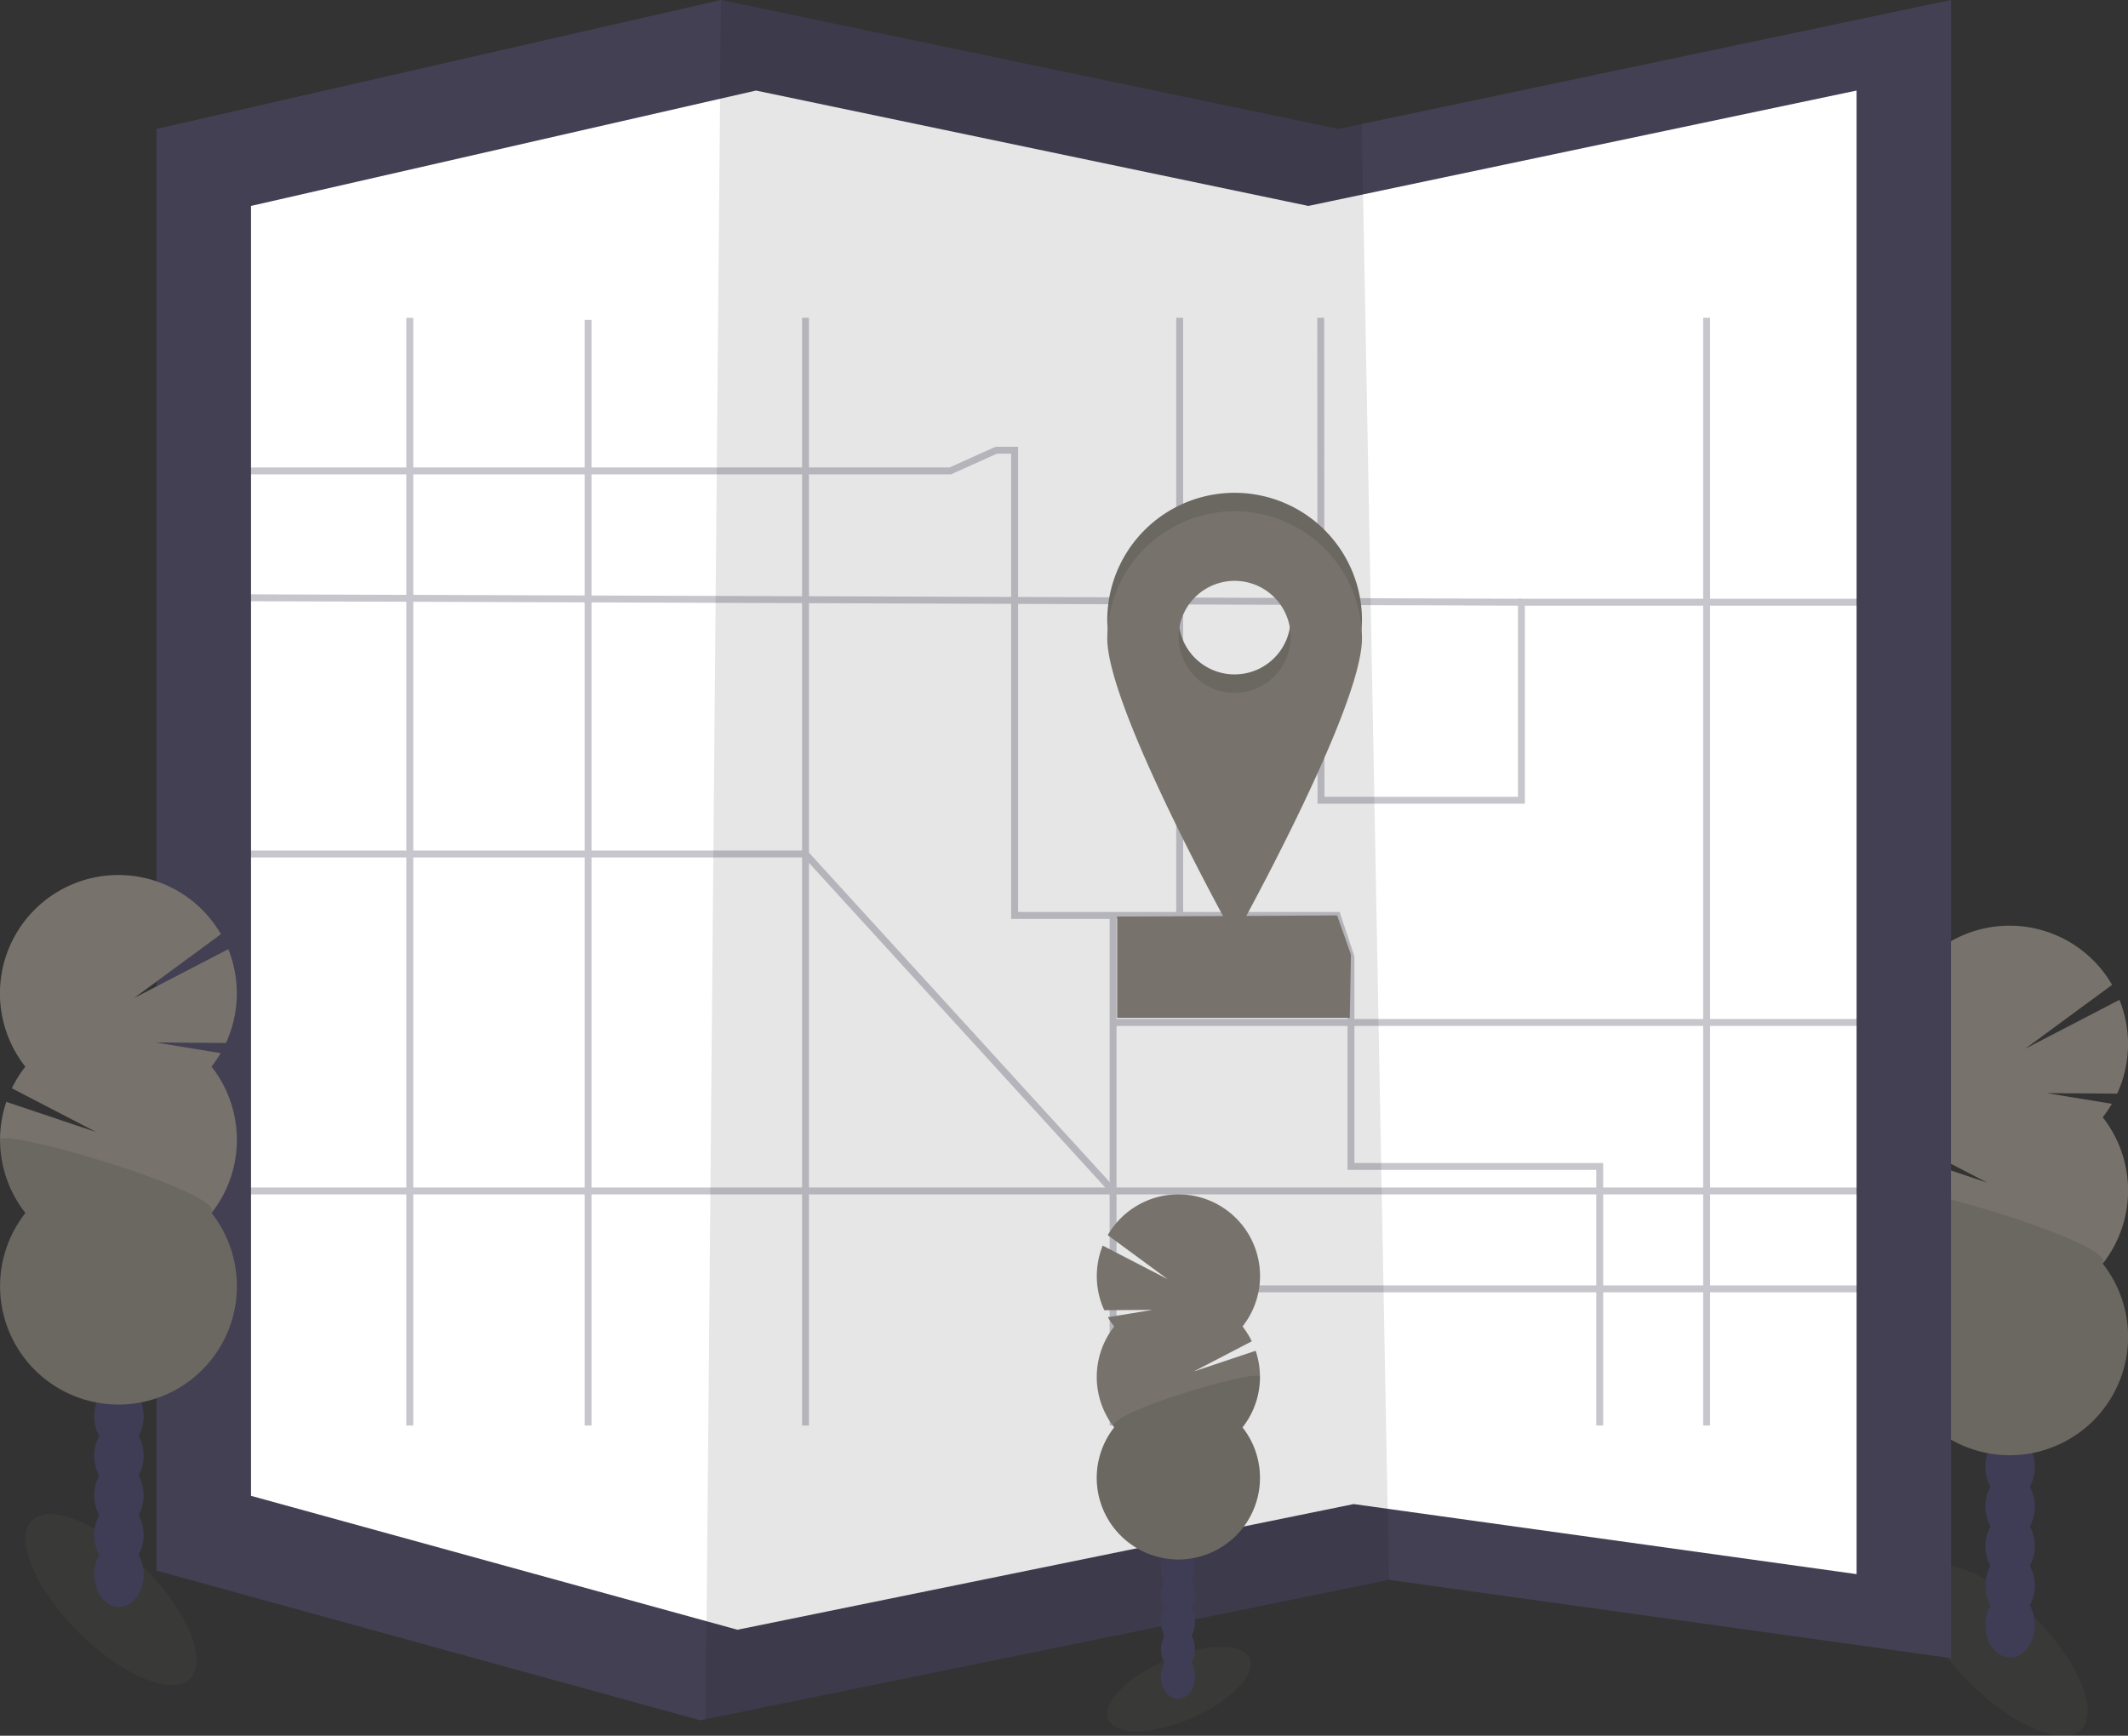 <svg id="e937dd5c-1a88-46eb-b274-68931cd56025" data-name="Layer 1" xmlns="http://www.w3.org/2000/svg" width="923.8" height="753.71" viewBox="0 0 923.8 753.71"><rect x="0" y="0" width="923.8" height="753.71" fill="#333333" stroke="none"/><title>map</title><ellipse cx="1007.29" cy="789.73" rx="19.99" ry="48.53" transform="translate(-401.49 870.42) rotate(-45)" fill="#77726c" opacity="0.1"/><ellipse cx="872.63" cy="705.7" rx="10.73" ry="14.05" fill="#3f3d56"/><ellipse cx="872.63" cy="688.53" rx="10.73" ry="14.05" fill="#3f3d56"/><ellipse cx="872.63" cy="671.36" rx="10.73" ry="14.05" fill="#3f3d56"/><ellipse cx="872.63" cy="654.19" rx="10.73" ry="14.05" fill="#3f3d56"/><ellipse cx="872.63" cy="637.02" rx="10.73" ry="14.05" fill="#3f3d56"/><ellipse cx="872.63" cy="619.85" rx="10.73" ry="14.05" fill="#3f3d56"/><ellipse cx="872.63" cy="602.68" rx="10.73" ry="14.05" fill="#3f3d56"/><path d="M1050.9,558.33a51.13,51.13,0,0,0,4-5.88l-28.2-4.63,30.5.22a51.54,51.54,0,0,0,1-40.73l-40.91,21.23L1055,500.8a51.41,51.41,0,1,0-84.9,57.53,51.16,51.16,0,0,0-5.86,9.37l36.6,19-39-13.1a51.45,51.45,0,0,0,8.29,48.27,51.4,51.4,0,1,0,80.8,0,51.41,51.41,0,0,0,0-63.56Z" transform="translate(-138.1 -73.15)" fill="#77726c"/><path d="M959.1,590.11a51.16,51.16,0,0,0,11,31.78,51.4,51.4,0,1,0,80.8,0C1057.79,613.15,959.1,584.34,959.1,590.11Z" transform="translate(-138.1 -73.15)" opacity="0.1"/><polygon points="846.97 0 846.97 720 602.97 686 306.36 746.51 303.97 747 67.97 682 67.97 56 312.97 0 580.97 56 591.16 53.85 846.97 0" fill="#444053"/><polygon points="805.97 39.32 805.97 683.53 587.66 653.11 322.27 707.25 320.13 707.68 108.97 649.53 108.97 89.42 328.19 39.32 567.97 89.42 577.09 87.5 805.97 39.32" fill="#fff"/><polygon points="602.97 686 306.36 746.51 312.97 0 580.97 56 591.16 53.85 602.97 686" opacity="0.1"/><g opacity="0.3"><polyline points="573.35 138 573.47 347.5 660.47 347.5 660.47 261.5 809.47 261.5 826.97 239.06" fill="none" stroke="#444053" stroke-miterlimit="10" stroke-width="3"/><polyline points="88.97 204.5 412.47 204.5 432.47 195.5 440.47 195.5 440.47 397.5 580.47 397.5 586.47 415.5 586.47 506.5 694.47 506.5 694.47 619" fill="none" stroke="#444053" stroke-miterlimit="10" stroke-width="3"/><line x1="483.2" y1="619" x2="483.2" y2="397.5" fill="none" stroke="#444053" stroke-miterlimit="10" stroke-width="3"/><line x1="826.97" y1="559.66" x2="483.2" y2="559.66" fill="none" stroke="#444053" stroke-miterlimit="10" stroke-width="3"/><line x1="740.87" y1="138" x2="740.87" y2="619" fill="none" stroke="#444053" stroke-miterlimit="10" stroke-width="3"/><line x1="87.97" y1="517.14" x2="826.97" y2="517.14" fill="none" stroke="#444053" stroke-miterlimit="10" stroke-width="3"/><line x1="177.91" y1="619" x2="177.91" y2="138" fill="none" stroke="#444053" stroke-miterlimit="10" stroke-width="3"/><line x1="349.69" y1="138" x2="349.69" y2="619" fill="none" stroke="#444053" stroke-miterlimit="10" stroke-width="3"/><line x1="88.97" y1="259.5" x2="660.47" y2="261.5" fill="none" stroke="#444053" stroke-miterlimit="10" stroke-width="3"/><line x1="255.3" y1="138.87" x2="255.3" y2="619" fill="none" stroke="#444053" stroke-miterlimit="10" stroke-width="3"/><polyline points="87.97 370.82 349.69 370.82 483.2 517.14" fill="none" stroke="#444053" stroke-miterlimit="10" stroke-width="3"/><line x1="512.12" y1="138" x2="512.12" y2="397.5" fill="none" stroke="#444053" stroke-miterlimit="10" stroke-width="3"/><line x1="483.2" y1="443.98" x2="826.97" y2="443.98" fill="none" stroke="#444053" stroke-miterlimit="10" stroke-width="3"/></g><polygon points="585.97 442 484.97 442 484.97 398 580.47 397.5 586.47 414.5 585.97 442" fill="#77726c"/><path d="M674.07,287.15a55.28,55.28,0,0,0-55.28,55.28c0,30.53,55.28,129.72,55.28,129.72S729.35,373,729.35,342.43A55.28,55.28,0,0,0,674.07,287.15Zm0,78.86a24.32,24.32,0,1,1,24.32-24.32A24.32,24.32,0,0,1,674.07,366Z" transform="translate(-138.1 -73.15)" fill="#77726c"/><path d="M674.07,287.15a55.28,55.28,0,0,0-55.28,55.28c0,30.53,55.28,129.72,55.28,129.72S729.35,373,729.35,342.43A55.28,55.28,0,0,0,674.07,287.15Zm0,78.86a24.32,24.32,0,1,1,24.32-24.32A24.32,24.32,0,0,1,674.07,366Z" transform="translate(-138.1 -73.15)" opacity="0.1"/><path d="M674.07,295.15a55.28,55.28,0,0,0-55.28,55.28c0,30.53,55.28,129.72,55.28,129.72S729.35,381,729.35,350.43A55.28,55.28,0,0,0,674.07,295.15Zm0,78.86a24.32,24.32,0,1,1,24.32-24.32A24.32,24.32,0,0,1,674.07,374Z" transform="translate(-138.1 -73.15)" fill="#77726c"/><ellipse cx="649.86" cy="806.61" rx="33.45" ry="13.78" transform="translate(-404.13 249.64) rotate(-23.3)" fill="#77726c" opacity="0.1"/><ellipse cx="511.39" cy="727.97" rx="7.4" ry="9.68" fill="#3f3d56"/><ellipse cx="511.39" cy="716.13" rx="7.4" ry="9.68" fill="#3f3d56"/><ellipse cx="511.39" cy="704.3" rx="7.4" ry="9.68" fill="#3f3d56"/><ellipse cx="511.39" cy="692.47" rx="7.4" ry="9.68" fill="#3f3d56"/><ellipse cx="511.39" cy="680.63" rx="7.4" ry="9.68" fill="#3f3d56"/><ellipse cx="511.39" cy="668.8" rx="7.4" ry="9.68" fill="#3f3d56"/><ellipse cx="511.39" cy="656.97" rx="7.4" ry="9.68" fill="#3f3d56"/><path d="M621.8,649.13a36.12,36.12,0,0,1-2.76-4l19.44-3.2-21,.16a35.54,35.54,0,0,1-.68-28.07L645,628.6l-26-19.12a35.43,35.43,0,1,1,58.51,39.65,35.55,35.55,0,0,1,4,6.46L656.3,668.7l26.9-9a35.45,35.45,0,0,1-5.71,33.27,35.43,35.43,0,1,1-55.69,0,35.44,35.44,0,0,1,0-43.81Z" transform="translate(-138.1 -73.15)" fill="#77726c"/><path d="M685.07,671a35.28,35.28,0,0,1-7.58,21.91,35.43,35.43,0,1,1-55.69,0C617.05,686.91,685.07,667.06,685.07,671Z" transform="translate(-138.1 -73.15)" opacity="0.1"/><ellipse cx="186.29" cy="767.73" rx="19.99" ry="48.53" transform="translate(-626.4 283.44) rotate(-45)" fill="#77726c" opacity="0.1"/><ellipse cx="51.63" cy="683.7" rx="10.73" ry="14.05" fill="#3f3d56"/><ellipse cx="51.63" cy="666.53" rx="10.73" ry="14.05" fill="#3f3d56"/><ellipse cx="51.63" cy="649.36" rx="10.73" ry="14.05" fill="#3f3d56"/><ellipse cx="51.63" cy="632.19" rx="10.73" ry="14.05" fill="#3f3d56"/><ellipse cx="51.63" cy="615.02" rx="10.73" ry="14.05" fill="#3f3d56"/><ellipse cx="51.63" cy="597.85" rx="10.73" ry="14.05" fill="#3f3d56"/><ellipse cx="51.63" cy="580.68" rx="10.73" ry="14.05" fill="#3f3d56"/><path d="M229.9,536.33a51.13,51.13,0,0,0,4-5.88l-28.2-4.63,30.5.22a51.54,51.54,0,0,0,1-40.73l-40.91,21.23L234,478.8a51.41,51.41,0,1,0-84.9,57.53,51.16,51.16,0,0,0-5.86,9.37l36.6,19-39-13.1a51.45,51.45,0,0,0,8.29,48.27,51.4,51.4,0,1,0,80.8,0,51.41,51.41,0,0,0,0-63.56Z" transform="translate(-138.1 -73.15)" fill="#77726c"/><path d="M138.1,568.11a51.16,51.16,0,0,0,11,31.78,51.4,51.4,0,1,0,80.8,0C236.79,591.15,138.1,562.34,138.1,568.11Z" transform="translate(-138.1 -73.15)" opacity="0.1"/></svg>